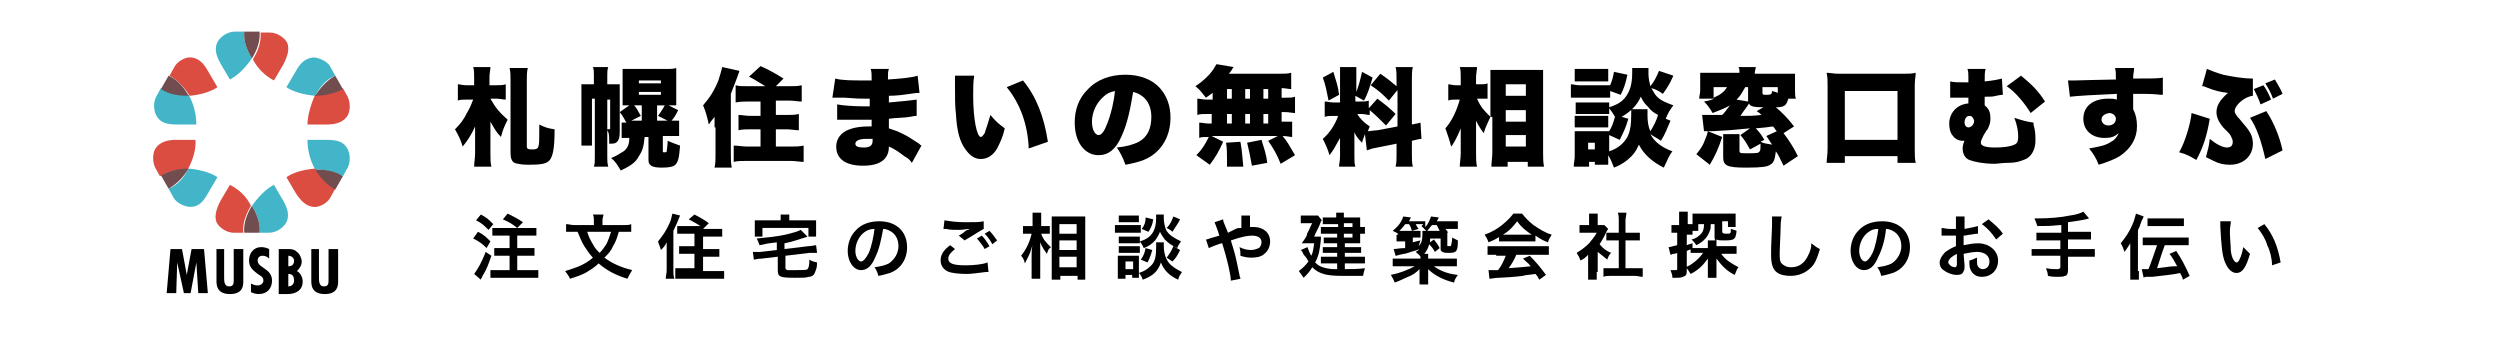 <?xml version="1.0" encoding="utf-8"?>
<!-- Generator: Adobe Illustrator 19.0.0, SVG Export Plug-In . SVG Version: 6.00 Build 0)  -->
<svg version="1.1" id="レイヤー_1" xmlns="http://www.w3.org/2000/svg" xmlns:xlink="http://www.w3.org/1999/xlink" x="0px"
	 y="0px" viewBox="0 0 261 36" style="enable-background:new 0 0 261 36;" xml:space="preserve">
<style type="text/css">
	.st0{fill:#43B5C8;}
	.st1{fill:#DB4D41;}
	.st2{fill:#724D4F;}
</style>
<path id="XMLID_25_" d="M23.4,26v3c0,0.3,0,0.9,0.5,0.9c0.5,0,0.5-0.3,0.5-0.7V26h1v3.4c0,0.5-0.1,1.3-1.4,1.3
	c-0.9,0-1.4-0.4-1.4-1.3V26H23.4z"/>
<path id="XMLID_24_" d="M28.1,27c-0.2-0.2-0.4-0.3-0.7-0.3c-0.3,0-0.5,0.2-0.5,0.5c0,0.8,1.5,0.8,1.5,2.1c0,0.8-0.5,1.4-1.4,1.4
	c-0.3,0-0.6-0.1-0.8-0.2v-0.9c0.2,0.1,0.4,0.2,0.7,0.2c0.3,0,0.6-0.2,0.6-0.5c0-0.4-0.3-0.5-0.6-0.7c-0.5-0.4-0.9-0.7-0.9-1.4
	c0-0.7,0.4-1.4,1.3-1.4c0.3,0,0.6,0.1,0.8,0.2V27z"/>
<path id="XMLID_47_" d="M29.1,30.6V26h0.9c0.4,0,0.7,0,1,0.3c0.3,0.2,0.5,0.7,0.5,1c0,0.4-0.2,0.7-0.5,1c0.4,0.2,0.6,0.7,0.6,1.1
	c0,0.9-0.7,1.3-1.6,1.3H29.1z M30.1,26.7v1.1c0.4,0,0.6-0.2,0.6-0.6C30.7,27,30.5,26.7,30.1,26.7 M30.1,28.6v1.3
	c0.4,0,0.6-0.3,0.6-0.6C30.7,28.8,30.5,28.6,30.1,28.6"/>
<path id="XMLID_20_" d="M33.3,26v3c0,0.3,0,0.9,0.5,0.9c0.5,0,0.5-0.3,0.5-0.7V26h1v3.4c0,0.5-0.1,1.3-1.4,1.3
	c-0.9,0-1.4-0.4-1.4-1.3V26H33.3z"/>
<polygon id="XMLID_19_" points="21.3,26 20,26 19.5,28.7 19,26 17.8,26 17.4,30.6 18.4,30.6 18.5,27.4 19.2,30.6 19.9,30.6 
	20.5,27.4 20.7,30.6 21.7,30.6 "/>
<path id="XMLID_18_" class="st0" d="M29.6,21l-1-1.7c-0.8,0.4-1.6,1.2-2.3,2.2c0.5,0.8,0.9,1.8,0.8,2.8h1c0.7,0,1.5-0.5,1.8-1.1
	C30.2,22.6,30.1,21.9,29.6,21"/>
<path id="XMLID_17_" class="st1" d="M24,19.3L23,21c-0.5,1-0.6,1.6-0.4,2.2c0.3,0.6,1.1,1.1,1.8,1.1h1c-0.1-1,0.3-2,0.8-2.8
	C25.7,20.4,24.8,19.7,24,19.3"/>
<path id="XMLID_16_" class="st2" d="M25.5,24.3h1.6c0.1-1-0.3-2-0.8-2.8C25.8,22.3,25.4,23.3,25.5,24.3"/>
<path id="XMLID_15_" class="st0" d="M23,6.6l1,1.7c0.8-0.4,1.6-1.2,2.3-2.2c-0.5-0.8-0.9-1.8-0.8-2.8h-1c-0.7,0-1.5,0.5-1.8,1.1
	C22.4,5,22.5,5.7,23,6.6"/>
<path id="XMLID_14_" class="st1" d="M28.6,8.4l1-1.7c0.5-1,0.6-1.6,0.4-2.2c-0.3-0.6-1.1-1.1-1.8-1.1h-1c0.1,1-0.3,2-0.8,2.8
	C26.9,7.2,27.8,8,28.6,8.4"/>
<path id="XMLID_13_" class="st2" d="M27.1,3.3h-1.6c-0.1,1,0.3,2,0.8,2.8C26.8,5.3,27.2,4.3,27.1,3.3"/>
<path id="XMLID_12_" class="st0" d="M34.1,14.6l-2,0c0,0.9,0.2,2,0.8,3.1c1,0,2,0.2,2.9,0.7l0.5-0.9c0.3-0.6,0.3-1.5-0.1-2.1
	C35.8,14.8,35.2,14.6,34.1,14.6"/>
<path id="XMLID_11_" class="st1" d="M29.9,18.5l1,1.7c0.6,0.9,1.1,1.3,1.8,1.4c0.6,0.1,1.5-0.4,1.8-1l0.5-0.9
	c-0.9-0.5-1.6-1.3-2.1-2.1C31.7,17.7,30.6,18,29.9,18.5"/>
<path id="XMLID_10_" class="st2" d="M35,19.8l0.8-1.4c-0.9-0.6-1.9-0.7-2.9-0.7C33.4,18.5,34.1,19.3,35,19.8"/>
<path id="XMLID_9_" class="st0" d="M18.5,13l2,0c0-0.9-0.2-2-0.8-3.1c-1,0-2-0.2-2.9-0.7l-0.5,0.9c-0.3,0.6-0.3,1.5,0.1,2.1
	C16.8,12.8,17.4,13,18.5,13"/>
<path id="XMLID_8_" class="st1" d="M22.7,9.1l-1-1.7C21.2,6.5,20.7,6.1,20,6c-0.6-0.1-1.5,0.4-1.8,1l-0.5,0.9
	c0.9,0.5,1.6,1.3,2.1,2.1C20.9,9.9,22,9.6,22.7,9.1"/>
<path id="XMLID_7_" class="st2" d="M17.6,7.9l-0.8,1.4c0.9,0.6,1.9,0.7,2.9,0.7C19.2,9.1,18.5,8.3,17.6,7.9"/>
<path id="XMLID_6_" class="st0" d="M30.9,7.4l-1,1.7c0.7,0.5,1.9,0.8,3,0.9c0.5-0.9,1.1-1.7,2.1-2.1L34.5,7c-0.3-0.6-1.2-1-1.8-1
	C31.9,6.1,31.4,6.5,30.9,7.4"/>
<path id="XMLID_5_" class="st1" d="M32.1,13l2,0c1.1,0,1.7-0.3,2.1-0.8c0.4-0.5,0.4-1.5,0.1-2.1l-0.5-0.9c-0.9,0.6-1.9,0.7-2.9,0.7
	C32.4,11,32.1,12.2,32.1,13"/>
<path id="XMLID_4_" class="st2" d="M35.8,9.3L35,7.9c-0.9,0.5-1.6,1.3-2.1,2.1C33.9,10,34.9,9.8,35.8,9.3"/>
<path id="XMLID_3_" class="st0" d="M21.7,20.2l1-1.7c-0.7-0.5-1.9-0.8-3-0.9c-0.5,0.9-1.1,1.7-2.1,2.1l0.5,0.9c0.3,0.6,1.2,1,1.8,1
	C20.7,21.6,21.2,21.1,21.7,20.2"/>
<path id="XMLID_2_" class="st1" d="M20.4,14.6l-2,0c-1.1,0-1.7,0.3-2.1,0.8c-0.4,0.5-0.4,1.5-0.1,2.1l0.5,0.9
	c0.9-0.6,1.9-0.7,2.9-0.7C20.2,16.6,20.5,15.4,20.4,14.6"/>
<path id="XMLID_1_" class="st2" d="M16.8,18.3l0.8,1.4c0.9-0.5,1.6-1.3,2.1-2.1C18.7,17.6,17.7,17.8,16.8,18.3"/>
<g id="XMLID_109_">
	<path id="XMLID_110_" d="M51.8,8.9c0.4,0,0.7,0,1-0.1v1.6c-0.3,0-0.6-0.1-1-0.1h-0.6c0.5,0.9,0.9,1.4,1.8,2.2
		c-0.3,0.6-0.5,1-0.7,1.8c-0.5-0.5-0.7-0.9-1.1-1.6c0,0.3,0,0.6,0,1.4V16c0,0.5,0,1,0.1,1.4h-1.8c0-0.4,0.1-0.9,0.1-1.4v-1.5
		c0-0.6,0-1,0-1.3c-0.4,0.9-0.8,1.5-1.3,2.1c-0.2-0.7-0.4-1.1-0.8-1.8c0.6-0.6,0.9-1,1.3-1.8c0.3-0.5,0.4-0.8,0.6-1.3h-0.7
		c-0.4,0-0.7,0-0.9,0.1V8.8c0.2,0,0.5,0.1,0.9,0.1h0.8V8.1c0-0.5,0-0.8-0.1-1.1h1.8c0,0.3-0.1,0.6-0.1,1.1v0.8H51.8z M55.1,7.1
		C55,7.5,55,7.9,55,8.4v6.9c0,0.2,0.1,0.3,0.5,0.3c0.8,0,0.8-0.1,0.8-1.9V13c0.6,0.3,0.9,0.4,1.6,0.5c0,2.1-0.2,2.8-0.5,3.2
		c-0.3,0.4-0.9,0.5-2.2,0.5c-0.8,0-1.2-0.1-1.5-0.2c-0.3-0.2-0.4-0.5-0.4-1.1V8.4c0-0.5,0-0.9-0.1-1.3H55.1z"/>
	<path id="XMLID_113_" d="M61.8,10.4v3.7c0,0.5,0,0.8,0,1.1h-1.1c0-0.4,0-0.8,0-1.2V9.8c0-0.5,0-0.7,0-1c0.2,0,0.5,0,0.9,0H62V7.9
		c0-0.4,0-0.7-0.1-0.9h1.6c-0.1,0.3-0.1,0.5-0.1,0.9v0.9H64c0.3,0,0.5,0,0.7,0c0,0.3,0,0.3,0,0.8v4.2c0,0.5-0.1,0.8-0.2,0.9
		C64.3,15,64.1,15,63.6,15c0-0.9,0-1.1-0.2-1.4v2.8c0,0.4,0,0.6,0.1,1H62c0.1-0.3,0.1-0.5,0.1-1v-6.1H61.8z M63.4,13.5
		c0.1,0,0.1,0,0.1,0c0.1,0,0.2,0,0.2-0.1v-3h-0.3V13.5z M65.7,11c-0.2,0-0.5,0-0.7,0c0-0.5,0-0.6,0-0.9v-2c0-0.3,0-0.6,0-0.9
		c0.3,0,0.6,0,1,0h3.5c0.5,0,0.8,0,1.1-0.1c0,0.4,0,0.6,0,1V10c0,0.4,0,0.7,0,1c-0.3,0-0.5,0-0.8,0l1,0.5c-0.2,0.4-0.4,0.8-0.7,1.1
		c0.4,0,0.6,0,0.8,0v1.6c-0.2,0-0.4,0-0.7,0h-1v1.6c0,0.1,0,0.1,0.2,0.1c0.1,0,0.2,0,0.2-0.1c0-0.1,0.1-0.6,0.1-1c0,0,0-0.1,0-0.1
		c0.5,0.2,0.7,0.3,1.3,0.5c-0.1,1.3-0.2,1.7-0.5,2c-0.2,0.2-0.6,0.3-1.4,0.3c-1,0-1.4-0.2-1.4-0.8v-2.4h-0.4c-0.1,1-0.2,1.4-0.6,2
		c-0.3,0.6-0.8,1-1.9,1.5c-0.3-0.5-0.5-0.9-1-1.3c0.5-0.2,1-0.5,1.3-0.7c0.4-0.3,0.6-0.7,0.6-1.4c-0.4,0-0.7,0-0.8,0v-1.6
		c0.1,0,0.2,0,0.5,0c-0.2-0.3-0.3-0.6-0.7-1.1L65.7,11z M66.2,11c0.3,0.3,0.4,0.6,0.7,1.1l-1,0.5H67V11H66.2z M66.6,8.7H69V8.4h-2.3
		V8.7z M66.6,9.9H69V9.6h-2.3V9.9z M68.6,12.6h1.1l-1-0.5c0.2-0.3,0.5-0.7,0.7-1.1h-0.8V12.6z"/>
	<path id="XMLID_121_" d="M74.6,13.3c0-0.1,0-0.1,0-0.4c0-0.2,0-0.2,0-0.7c-0.4,0.5-0.4,0.5-0.6,0.8c-0.2-0.9-0.3-1.3-0.6-2
		c0.7-0.8,1.2-1.6,1.6-2.6c0.2-0.6,0.3-1,0.4-1.4l1.8,0.4c-0.3,0.9-0.6,1.6-0.9,2.4v6.4c0,0.5,0,0.8,0.1,1.3h-1.8
		c0.1-0.5,0.1-0.8,0.1-1.3V13.3z M79.9,9c-0.7-0.4-1.1-0.7-1.7-1l1.2-1.1c0.9,0.4,1.6,0.8,2.4,1.3L81,9h1.3c0.7,0,1,0,1.4-0.1v1.7
		c-0.4,0-0.8-0.1-1.4-0.1H81v1.5h1.1c0.6,0,0.9,0,1.3-0.1v1.7c-0.4,0-0.8-0.1-1.3-0.1H81v1.8h1.5c0.5,0,1,0,1.4-0.1v1.7
		c-0.4,0-0.8-0.1-1.4-0.1H78c-0.6,0-1,0-1.4,0.1v-1.7c0.5,0,0.9,0.1,1.4,0.1h1.4v-1.8h-1c-0.5,0-0.9,0-1.3,0.1V12
		c0.4,0,0.7,0.1,1.3,0.1h1v-1.5h-1.2c-0.5,0-0.9,0-1.4,0.1V8.9C77.1,9,77.4,9,78.1,9H79.9z"/>
	<path id="XMLID_124_" d="M87.2,8.2c0.7,0.2,1.8,0.2,3.2,0.2c0.1,0,0.3,0,0.6,0c0-0.7,0-0.9-0.1-1.2h1.9c-0.1,0.3-0.1,0.4-0.1,1.1
		c1.5-0.1,2.5-0.2,3.1-0.4L96,9.7c-0.3,0-0.4,0-1,0.1c-0.7,0.1-1.4,0.2-2.2,0.2c0,0.3,0,0.3,0,0.7c1.2-0.1,2.1-0.2,2.9-0.3l0,1.7
		c-0.2,0-0.2,0-0.7,0.1c-0.5,0.1-1.6,0.1-2.2,0.2c0,0.5,0,0.5,0,1c0.6,0.2,0.9,0.3,1.5,0.6c0.6,0.3,0.7,0.4,1.5,0.9
		c0.2,0.1,0.2,0.2,0.4,0.3l-1,1.8c-0.3-0.4-0.3-0.4-0.8-0.7c-0.5-0.4-1.1-0.8-1.6-1c0,0.5-0.1,0.8-0.3,1.1c-0.4,0.6-1.2,0.9-2.4,0.9
		c-1.8,0-2.8-0.7-2.8-2c0-0.8,0.5-1.5,1.4-1.8c0.5-0.2,1.2-0.3,2-0.3c0.1,0,0.2,0,0.3,0c0-0.4,0-0.6,0-0.7c-0.2,0-0.7,0-0.9,0
		c-0.6,0-1.1,0-1.8,0c-0.5,0-0.5,0-0.9,0l0-1.6c0.5,0.1,1.6,0.2,2.7,0.2c0.2,0,0.4,0,0.7,0c0-0.1,0-0.1,0-0.2c0,0,0,0,0-0.3
		c0-0.2,0-0.2,0-0.3c-0.3,0-0.4,0-0.5,0c-0.6,0-0.8,0-2.1-0.1c-0.4,0-0.4,0-0.8,0c-0.2,0-0.3,0-0.3,0c0,0-0.1,0-0.2,0L87.2,8.2z
		 M90.4,14.5c-0.7,0-1.1,0.2-1.1,0.5c0,0.3,0.3,0.4,0.9,0.4c0.6,0,0.9-0.2,0.9-0.7c0-0.1,0-0.2,0-0.2C90.8,14.5,90.6,14.5,90.4,14.5
		z"/>
	<path id="XMLID_127_" d="M101.7,8c-0.1,0.5-0.1,1.2-0.1,2c0,2.5,0.4,4.3,0.8,4.3c0.1,0,0.2-0.1,0.4-0.4c0.2-0.6,0.4-1.2,0.6-1.9
		c0.5,0.6,0.8,0.9,1.5,1.4c-0.2,0.9-0.5,1.5-0.8,2.1c-0.4,0.7-1,1.1-1.7,1.1c-0.6,0-1.1-0.3-1.6-1c-0.6-0.8-0.9-1.9-1-3.7
		c-0.1-0.8-0.1-1.7-0.1-3.2c0-0.4,0-0.5,0-0.8H101.7z M106.8,8.4c1.4,1.7,2.2,3.8,2.6,6.4l-2,0.7c-0.1-2.5-0.9-4.7-2.3-6.4
		L106.8,8.4z"/>
	<path id="XMLID_130_" d="M117.1,14.2c-0.6,1.4-1.4,2-2.4,2c-1.5,0-2.5-1.4-2.5-3.4c0-1.3,0.4-2.5,1.3-3.4c1-1.1,2.4-1.6,4-1.6
		c1.5,0,2.8,0.5,3.6,1.4c0.7,0.8,1.1,1.8,1.1,3.1c0,1.4-0.5,2.7-1.5,3.6c-0.8,0.7-1.6,1-3.2,1.3c-0.3-0.8-0.5-1.2-0.9-1.8
		c1-0.1,1.7-0.3,2.3-0.6c0.9-0.5,1.3-1.4,1.3-2.6c0-0.9-0.3-1.7-1-2.2c-0.3-0.2-0.5-0.3-0.9-0.4C118,11.4,117.7,12.9,117.1,14.2z
		 M115.2,10.1c-0.7,0.6-1.2,1.6-1.2,2.6c0,0.8,0.3,1.4,0.7,1.4c0.3,0,0.6-0.4,0.9-1.2c0.4-1,0.7-2.3,0.8-3.4
		C115.9,9.6,115.5,9.8,115.2,10.1z"/>
	<path id="XMLID_133_" d="M126.7,9.6c-0.2,0.2-0.4,0.3-0.8,0.6c-0.4-0.5-0.6-0.8-1.1-1.2c0.9-0.6,1.5-1.2,1.9-1.8
		c0.1-0.2,0.2-0.3,0.3-0.5l1.8,0.3c-0.1,0.1-0.1,0.1-0.2,0.3c-0.1,0.1-0.2,0.3-0.3,0.4h5.1c0.7,0,1,0,1.4-0.1v1.7
		c-0.3,0-0.6-0.1-1-0.1v1h0.3c0.6,0,0.8,0,1.1-0.1v1.7c-0.3,0-0.6-0.1-1.1-0.1h-0.3v1h0.1c0.6,0,0.8,0,1,0v1.6c-0.3,0-0.5-0.1-1-0.1
		c0.5,0.6,0.6,0.8,1.3,2l-1.5,0.9c-0.4-1-0.7-1.5-1.3-2.4l1-0.5h-6.9l1.2,0.6c-0.5,1.1-0.8,1.6-1.4,2.4l-1.4-1
		c0.6-0.6,0.9-1.1,1.3-1.9h-0.1c-0.4,0-0.7,0-0.9,0.1v-1.6c0.3,0,0.6,0.1,1.1,0.1h0.2v-1h-0.4c-0.5,0-0.8,0-1.1,0.1v-1.7
		c0.3,0,0.5,0.1,1.1,0.1h0.5V9.6z M128.1,17.4c0-0.3,0-0.4,0-0.6c0-0.7,0-1.3-0.1-1.9l1.5-0.1c0.2,1.1,0.2,1.7,0.3,2.6L128.1,17.4z
		 M128.1,10.3h0.5v-1h-0.5V10.3z M128.1,12.9h0.5v-1h-0.5V12.9z M130,10.3h0.5v-1H130V10.3z M130,12.9h0.5v-1H130V12.9z M130.7,17.3
		c-0.2-1.1-0.3-1.6-0.5-2.4l1.5-0.3c0.3,1,0.5,1.5,0.6,2.4L130.7,17.3z M132.4,10.3v-1h-0.5v1H132.4z M132.4,12.9v-1h-0.5v1H132.4z"
		/>
	<path id="XMLID_143_" d="M142.5,14c-0.1,0.3-0.2,0.5-0.3,0.9c-0.3-0.3-0.6-0.6-0.8-1.1c0,0.5,0,0.5,0,0.9v1.6c0,0.5,0,0.8,0.1,1.1
		h-1.7c0-0.3,0.1-0.6,0.1-1.1v-1c0-0.4,0-0.6,0-0.9c-0.5,0.9-0.7,1.3-1.1,1.8c-0.2-0.7-0.4-1.1-0.7-1.7c0.7-0.6,1.3-1.5,1.6-2.4
		h-0.4c-0.5,0-0.7,0-1,0.1v-1.6c0.3,0,0.5,0.1,1,0.1h0.6V8c0-0.5,0-0.7,0-1h1.7c0,0.3,0,0.5,0,1v1.6c0.2-0.5,0.4-1.2,0.6-2.1
		l1.1,0.6c-0.3,1-0.5,1.7-0.9,2.4l-0.9-0.5v0.6h0.5c0.5,0,0.6,0,0.9-0.1v0.8l0.9-1c0.8,0.6,1.3,1,1.9,1.6l-1,1.2
		c-0.7-0.7-1.1-1.1-1.7-1.6v0.5c-0.3,0-0.5-0.1-0.9-0.1h-0.4c0.3,0.5,0.7,0.9,1.3,1.3c-0.1,0.2-0.1,0.3-0.2,0.5c0.2,0,0.7-0.1,1-0.1
		l2.1-0.4V9.4l-0.9,1.1c-0.7-0.7-1-1-1.9-1.6l1-1.2c0.9,0.6,1.2,0.9,1.7,1.3V8.4c0-0.7,0-1-0.1-1.4h1.8c-0.1,0.4-0.1,0.7-0.1,1.4V13
		c0.4-0.1,0.6-0.1,0.9-0.2l0.1,1.7c-0.3,0-0.5,0.1-1,0.2V16c0,0.7,0,1,0.1,1.4h-1.8c0.1-0.4,0.1-0.7,0.1-1.4v-1l-2,0.4
		c-0.6,0.1-0.8,0.2-1.1,0.3L142.5,14z M139.2,7.5c0.3,1,0.5,1.5,0.6,2.4l-1.1,0.6c-0.2-1-0.3-1.6-0.6-2.4L139.2,7.5z"/>
	<path id="XMLID_146_" d="M155.6,12.2c-0.3,0.7-0.5,1-0.7,1.7c-0.3-0.4-0.5-0.7-0.8-1.3c0,0.3,0,0.6,0,1.1V16c0,0.5,0,1,0.1,1.4
		h-1.8c0-0.4,0.1-0.9,0.1-1.4v-1.3c0-0.5,0-1,0-1.3c-0.2,0.5-0.3,0.7-0.5,1.1c-0.2,0.4-0.4,0.7-0.5,0.8c-0.2-0.8-0.4-1.3-0.6-1.9
		c0.7-0.8,1.2-1.9,1.5-3H152c-0.4,0-0.6,0-0.8,0.1V8.8c0.2,0,0.5,0.1,0.8,0.1h0.5V8.1c0-0.5,0-0.8-0.1-1.1h1.8
		c0,0.3-0.1,0.7-0.1,1.1v0.7h0.5c0.3,0,0.5,0,0.7-0.1v1.6c-0.2,0-0.4,0-0.7,0h-0.4C154.6,11.2,154.9,11.5,155.6,12.2V8.4
		c0-0.4,0-0.6,0-1.1c0.4,0,0.7,0,1.1,0h3.3c0.4,0,0.8,0,1.1,0c0,0.4,0,0.7,0,1.1v7.5c0,0.5,0,1.1,0.1,1.5h-1.7v-0.5h-2.1v0.5h-1.7
		c0-0.4,0.1-1,0.1-1.5V12.2z M157.2,10h2.1V8.8h-2.1V10z M157.2,12.7h2.1v-1.2h-2.1V12.7z M157.2,15.3h2.1v-1.2h-2.1V15.3z"/>
	<path id="XMLID_151_" d="M168.1,10.2c-0.2,0-0.3,0-0.9,0h-2.3c-0.4,0-0.6,0-0.9,0V8.8c0.3,0,0.5,0.1,0.9,0.1h2.3c0.5,0,0.6,0,0.9,0
		v0c0.2-0.5,0.3-0.8,0.4-1.4l1.4,0.3c-0.2,1-0.4,1.5-0.7,2.1l-1.1-0.4V10.2z M174.4,12.6c-0.4,0.9-0.5,1.3-1,2.1
		c-0.4-0.3-0.7-0.4-1.1-0.7c0.4,0.8,1.2,1.4,2.3,1.8c-0.4,0.5-0.5,0.9-0.9,1.7c-1.2-0.6-2.1-1.4-2.6-2.4c-0.3,0.7-0.6,1.1-1.2,1.6
		c-0.5,0.4-0.9,0.6-1.4,0.8c-0.2-0.5-0.3-0.8-0.6-1.3v0.3c0,0.5,0,0.6,0,0.7h-1.4v-0.3h-0.6v0.5h-1.6c0-0.4,0.1-0.7,0.1-1.1v-1.8
		c0-0.3,0-0.6,0-0.8c0.2,0,0.4,0,0.8,0h2.2c0.3,0,0.5,0,0.6,0c0.3-0.5,0.4-0.8,0.6-1.5c-0.2-0.4-0.4-0.6-0.6-0.9v0.6
		c-0.2,0-0.3,0-0.6,0h-2.2c-0.4,0-0.5,0-0.7,0v-1.2c0.2,0,0.3,0,0.7,0h2.2c0.3,0,0.4,0,0.6,0v0.5c0.9-0.3,1.4-0.6,1.8-1.2
		c0.4-0.6,0.6-1.3,0.6-2.4c0-0.2,0-0.3,0-0.5h1.7c0,0.2,0,0.4,0,0.6c0,0.5,0.1,0.9,0.2,1.3c0.4-0.5,0.6-0.9,0.9-1.6l1.5,0.5
		c-0.4,0.9-0.6,1.2-1.1,1.9c-0.4-0.3-0.8-0.5-1.2-0.6c0.2,0.3,0.3,0.6,0.6,0.9c0.4,0.4,0.9,0.6,1.7,0.9c-0.4,0.5-0.6,0.9-0.8,1.4
		L174.4,12.6z M164.4,7.2c0.3,0,0.5,0,1,0h1.5c0.5,0,0.7,0,1,0v1.3c-0.3,0-0.5,0-1,0h-1.5c-0.5,0-0.7,0-1,0V7.2z M164.4,12.1
		c0.2,0,0.3,0,0.7,0h2.2c0.3,0,0.5,0,0.6,0v1.2c-0.1,0-0.3,0-0.7,0h-2.2c-0.3,0-0.5,0-0.6,0V12.1z M165.8,15.6h0.7v-0.7h-0.7V15.6z
		 M172,11.5c0,0.2,0,0.3,0,0.6c0,0.6,0.1,1.2,0.3,1.6c0.3-0.5,0.6-1,0.8-1.7c-0.4-0.2-0.8-0.5-1-0.8c-0.4-0.4-0.5-0.5-0.8-1.1
		c-0.4,0.9-1,1.5-2,2.1l0.7,0.2c-0.3,1-0.5,1.4-0.9,2.2l-1.1-0.5v1.7c0.9-0.3,1.5-0.8,1.9-1.5c0.3-0.6,0.4-1.3,0.4-2.4
		c0-0.2,0-0.3,0-0.5H172z"/>
	<path id="XMLID_158_" d="M182.7,13.4c-2.1,0.2-2.1,0.2-4,0.3c-0.2,0-0.3,0-0.4,0l1.5,0.6c-0.4,1.2-0.7,1.9-1.3,2.9l-1.4-1.1
		c0.4-0.5,0.7-0.9,0.9-1.5c0.1-0.3,0.2-0.4,0.3-0.9c-0.2,0-0.2,0-0.4,0l-0.2-1.7c0.2,0,0.5,0,0.9,0c0.1,0,0.2,0,0.7,0
		c0.1,0,0.1,0,0.5,0c0.3-0.3,0.5-0.6,0.8-1c-0.5,0.3-0.8,0.4-1.8,0.8c-0.3-0.5-0.5-0.8-0.9-1.2c0.6-0.1,0.8-0.2,1.1-0.3h-1.6
		c0-0.3,0.1-0.5,0.1-0.9V8.5c0-0.4,0-0.6,0-0.9c0.4,0,0.7,0,1.3,0h2.8V7.6c0-0.3,0-0.4-0.1-0.6h1.8c0,0.2-0.1,0.4-0.1,0.6v0.1h2.9
		c0.6,0,1,0,1.3,0c0,0.2,0,0.5,0,0.9v0.8c0,0.4,0,0.7,0.1,0.9h-0.8c-0.2,0.7-0.4,0.9-1.3,0.9c0.6,0.5,1.3,1.2,1.9,2l-1.1,0.7
		c0.6,0.8,1,1.4,1.5,2.4l-1.5,1c-0.4-0.8-0.5-1.1-0.8-1.5c-0.1,0.8-0.2,1.2-0.6,1.4c-0.3,0.2-0.8,0.3-2.5,0.3c-2,0-2.4-0.2-2.4-1.1
		v-1.6c0-0.3,0-0.5,0-0.8h1.7c0,0.2,0,0.3,0,0.6v1.1c0,0.3,0.1,0.3,0.7,0.3c1.1,0,1.3,0,1.4-0.2c0.1-0.1,0.1-0.3,0.1-0.8l-1.1,0.6
		c-0.4-0.7-0.5-0.9-1-1.5L182.7,13.4z M178.9,9.1v1.1c0.7-0.3,1.1-0.6,1.4-1.1H178.9z M182.5,10.6c0-0.1,0-0.2,0-0.4V9.1h-0.3
		c-0.4,0.7-0.5,0.9-0.9,1.3L182.5,10.6z M184.1,11.2c-1,0-1.4-0.1-1.5-0.4c-0.3,0.5-0.6,0.8-0.9,1.3c1.2,0,1.2,0,2.2-0.1
		c-0.2-0.2-0.2-0.2-0.5-0.4L184.1,11.2z M185.5,13.7c-0.2-0.2-0.2-0.3-0.4-0.5c-0.7,0.1-0.7,0.1-1.8,0.2c0.4,0.4,0.6,0.7,0.9,1.2
		l-0.4,0.2c0.4,0.2,0.7,0.2,1.2,0.3c-0.2-0.3-0.3-0.5-0.6-0.9L185.5,13.7z M184,9.7c0,0.2,0.1,0.2,0.5,0.2c0.4,0,0.5-0.1,0.5-0.4
		c0.3,0.1,0.4,0.1,0.6,0.2V9.1H184V9.7z"/>
	<path id="XMLID_165_" d="M190.7,17c0-0.4,0.1-0.8,0.1-1.5V8.9c0-0.5,0-0.8-0.1-1.3c0.4,0,0.7,0.1,1.3,0.1h6.7c0.5,0,0.9,0,1.3-0.1
		c0,0.4-0.1,0.7-0.1,1.3v6.6c0,0.6,0,1.1,0.1,1.5h-1.9v-0.7h-5.5V17H190.7z M192.6,14.6h5.5V9.5h-5.5V14.6z"/>
	<path id="XMLID_168_" d="M203.6,8.5c0.4,0.1,0.8,0.1,1.9,0.1c0,0,0-0.1,0-0.1c0,0,0,0,0-0.1c0-0.1,0-0.2,0-0.3c0-0.3,0-0.7-0.1-0.9
		l1.9,0c-0.1,0.4-0.1,0.5-0.1,1.3c1-0.1,1.4-0.2,1.8-0.3l0.1,1.7c-0.2,0-0.2,0-0.7,0.1c-0.3,0.1-0.7,0.1-1.2,0.1c0,0.1,0,0.1,0,0.4
		v0.2c0,0.1,0,0.1,0,0.1c0,0,0,0.1,0,0.2c0.5,0.4,0.6,0.8,0.6,1.4c0,0.4-0.1,0.7-0.3,1.1c-0.1,0.1-0.1,0.1-0.4,0.6
		c-0.2,0.4-0.3,0.6-0.3,0.8c0,0.3,0.4,0.5,1.5,0.5c0.9,0,1.6-0.1,2-0.3c0.3-0.1,0.4-0.4,0.4-0.8c0-0.6-0.1-1.2-0.4-2
		c0.9,0.3,1.3,0.4,2,0.5c0,0.1,0,0.2,0,0.2c0.2,0.7,0.2,1.1,0.2,1.7c0,0.9-0.4,1.6-1,1.9c-0.5,0.2-0.9,0.4-1.9,0.4
		c-0.5,0-1.1,0.1-1.4,0.1c-1.1,0-2.1-0.2-2.6-0.4c-0.5-0.2-0.7-0.7-0.7-1.2c0-0.3,0.1-0.6,0.2-0.8c-0.1,0-0.1,0-0.2,0
		c-0.4,0-0.8-0.2-1-0.5c-0.3-0.3-0.4-0.8-0.4-1.3c0-1.1,0.8-2,2-2.1c0-0.2,0-0.2,0-0.3c0-0.2,0-0.2,0-0.3h-0.6c-0.3,0-0.3,0-0.8,0
		c-0.1,0-0.2,0-0.3,0c-0.1,0-0.1,0-0.2,0L203.6,8.5z M205.6,12.1c-0.3,0-0.5,0.3-0.5,0.7c0,0.3,0.2,0.5,0.4,0.5
		c0.3,0,0.6-0.3,0.6-0.7C206,12.3,205.9,12.1,205.6,12.1C205.6,12.1,205.6,12.1,205.6,12.1z M211,7.9c1.2,1,1.8,1.6,2.5,2.7
		l-1.5,1.2c-0.6-1-1.6-2.2-2.5-2.8L211,7.9z"/>
	<path id="XMLID_172_" d="M215.9,8.4c0.3,0,0.4,0,0.7,0c0.3,0,3.3-0.1,4.3-0.1c0-0.7,0-0.9-0.1-1.2h2c0,0.4-0.1,0.5-0.1,1.1
		c1.8,0,2.7,0,3.1-0.1l0,1.8c-0.5,0-0.7-0.1-2-0.1c-0.6,0-0.7,0-1.1,0v1.4c0,0.1,0,0.1,0,0.2c0.3,0.6,0.4,1.1,0.4,1.8
		c0,1.2-0.6,2.3-1.8,3.1c-0.5,0.3-1.2,0.6-2.2,0.9c-0.3-0.8-0.6-1.2-1-1.7c1.1-0.2,1.7-0.3,2.3-0.7c0.4-0.2,0.6-0.5,0.8-0.9
		c-0.5,0.4-0.8,0.5-1.5,0.5c-1.3,0-2.2-0.8-2.2-2c0-1.3,1-2.1,2.6-2.1c0.4,0,0.6,0,0.9,0.1c0-0.1,0-0.1,0-0.3c0-0.2,0-0.2,0-0.3
		c-2.3,0.1-4.1,0.2-4.9,0.3L215.9,8.4z M219.4,12.5c0,0.3,0.3,0.6,0.7,0.6c0.5,0,0.8-0.3,0.8-0.7c0-0.3-0.3-0.6-0.7-0.6
		C219.7,11.9,219.4,12.1,219.4,12.5z"/>
	<path id="XMLID_175_" d="M230.7,12.4c-0.3,1.8-0.7,3-1.4,4.3c-0.7-0.4-1-0.6-1.8-0.8c0.6-1,1.2-3,1.3-4.1L230.7,12.4z M230.4,7.2
		c0.5,0.2,1,0.4,1.7,0.6c0.9,0.2,2.2,0.4,2.9,0.4c0,0,0.1,0,0.2,0l0,1.8c-0.9,0.1-1.9,1-1.9,1.6c0,0.2,0.1,0.3,0.3,0.6
		c0.1,0.1,0.2,0.2,0.6,0.7c0.7,0.8,1,1.3,1,2.1c0,1.3-1,2.2-2.4,2.2c-0.6,0-1.1-0.1-1.7-0.4c-0.2-0.1-0.4-0.2-0.8-0.4
		c0.2-0.8,0.3-1,0.4-1.9c0.6,0.5,1.3,0.9,1.8,0.9c0.4,0,0.6-0.2,0.6-0.6c0-0.2-0.1-0.4-0.2-0.6c-0.1-0.2-0.1-0.2-0.8-0.9
		c-0.5-0.6-0.7-1.1-0.7-1.6c0-0.7,0.4-1.3,1.2-2c-0.8-0.1-1.3-0.2-2.3-0.6c-0.2-0.1-0.2-0.1-0.4-0.1L230.4,7.2z M236.6,11.6
		c0.8,1.2,1.4,2.7,1.7,4.1l-1.8,0.9c-0.4-1.8-0.9-3.3-1.6-4.3L236.6,11.6z M236,10.9c-0.2-0.6-0.4-1-0.7-1.6l1-0.4
		c0.3,0.4,0.6,1,0.8,1.5L236,10.9z M237.3,10.3c-0.2-0.6-0.5-1.1-0.8-1.6l1-0.4c0.3,0.5,0.6,1,0.8,1.5L237.3,10.3z"/>
</g>
<g id="XMLID_28_">
	<path id="XMLID_29_" d="M49.9,24.2c0.6,0.3,0.8,0.5,1.3,1l-0.4,0.7c-0.5-0.5-0.8-0.7-1.4-1L49.9,24.2z M51.3,26.7
		c-0.3,0.9-0.5,1.4-0.8,1.9c-0.1,0.1-0.1,0.2-0.2,0.4c-0.1,0.1-0.1,0.1-0.1,0.2l-0.7-0.6c0.3-0.4,0.8-1.2,1.2-2.3L51.3,26.7z
		 M50.2,22.4c0.6,0.3,0.8,0.5,1.3,1L51,24c-0.5-0.5-0.7-0.7-1.3-1L50.2,22.4z M54,23.8c-0.5-0.4-0.8-0.6-1.5-0.9l0.5-0.6
		c0.8,0.4,1,0.5,1.6,0.9L54,23.8h1.2c0.4,0,0.6,0,0.8,0v0.8c-0.2,0-0.5,0-0.8,0h-1.2v1.3h1c0.3,0,0.6,0,0.8,0v0.8
		c-0.2,0-0.5,0-0.8,0h-1v1.5h1.3c0.3,0,0.7,0,0.9,0v0.8c-0.2,0-0.5,0-0.9,0h-3.2c-0.3,0-0.7,0-0.9,0v-0.8c0.2,0,0.6,0,0.9,0h1.1
		v-1.5h-0.8c-0.3,0-0.6,0-0.8,0v-0.8c0.2,0,0.5,0,0.8,0h0.8v-1.3h-1c-0.4,0-0.6,0-0.8,0v-0.8c0.3,0,0.5,0,0.8,0H54z"/>
	<path id="XMLID_34_" d="M64.6,24.2c-0.2,0.7-0.3,1-0.6,1.5c-0.2,0.5-0.5,0.8-0.9,1.2c0.8,0.6,1.7,1,2.9,1.3
		c-0.2,0.3-0.3,0.5-0.5,0.9c-1.3-0.4-2.2-0.9-3-1.6c-0.4,0.4-0.9,0.7-1.4,1c-0.4,0.2-0.9,0.4-1.6,0.6c-0.1-0.3-0.3-0.5-0.5-0.8
		c1.3-0.4,2.1-0.7,2.9-1.4c-0.4-0.4-0.6-0.8-0.9-1.2c-0.3-0.5-0.4-0.8-0.7-1.5h-0.3c-0.3,0-0.6,0-0.9,0v-0.8c0.3,0,0.5,0.1,0.9,0.1
		h2v-0.5c0-0.2,0-0.4-0.1-0.6H63c0,0.2-0.1,0.3-0.1,0.6v0.5H65c0.4,0,0.7,0,0.9-0.1v0.8c-0.3,0-0.5,0-0.9,0H64.6z M61.3,24.2
		c0.2,0.6,0.3,0.8,0.6,1.3c0.2,0.4,0.4,0.6,0.7,0.9c0.3-0.3,0.5-0.6,0.7-0.9c0.2-0.4,0.3-0.7,0.5-1.3H61.3z"/>
	<path id="XMLID_37_" d="M69.6,26.1c0-0.2,0-0.3,0-0.8c-0.2,0.4-0.3,0.5-0.6,0.8c-0.1-0.4-0.2-0.5-0.3-0.9c0.5-0.6,0.9-1.2,1.2-1.9
		c0.2-0.4,0.2-0.7,0.3-1l0.8,0.2c-0.2,0.5-0.4,1-0.7,1.6v4.1c0,0.3,0,0.6,0.1,0.9h-0.9c0-0.3,0.1-0.5,0.1-0.9V26.1z M73.4,23.8
		c-0.4-0.3-0.9-0.6-1.5-0.9l0.6-0.5c0.6,0.3,1.1,0.6,1.5,0.9l-0.6,0.6h1.1c0.4,0,0.6,0,0.9,0v0.8c-0.3,0-0.5,0-0.9,0h-1.1v1.3h0.9
		c0.3,0,0.6,0,0.8,0v0.8c-0.2,0-0.5,0-0.8,0h-0.9v1.5h1.3c0.3,0,0.6,0,0.9,0v0.8c-0.3,0-0.5,0-0.9,0h-3.3c-0.4,0-0.6,0-0.9,0V28
		c0.2,0,0.5,0,0.8,0h1.2v-1.5h-0.8c-0.3,0-0.6,0-0.8,0v-0.8c0.2,0,0.5,0,0.8,0h0.8v-1.3h-1c-0.3,0-0.6,0-0.8,0v-0.8
		c0.2,0,0.4,0,0.8,0H73.4z"/>
	<path id="XMLID_40_" d="M81.1,25.3c-0.9,0.1-0.9,0.1-1.8,0.3c-0.1-0.3-0.2-0.5-0.3-0.7c1-0.1,2.1-0.2,3-0.4
		c0.8-0.2,1.2-0.3,1.6-0.5l0.7,0.7c-0.2,0.1-0.3,0.1-0.6,0.2c-0.9,0.3-1.3,0.4-1.8,0.5V26l2.5-0.3c0.3,0,0.6-0.1,0.8-0.1l0.1,0.8
		c-0.1,0-0.1,0-0.1,0c-0.1,0-0.5,0-0.7,0L82,26.7v1.2c0,0.2,0,0.2,0.2,0.3c0.1,0,0.5,0,0.9,0c0.7,0,1.1,0,1.2-0.1
		c0.1-0.1,0.2-0.3,0.2-1c0.3,0.2,0.4,0.2,0.8,0.3c0,0.6-0.1,0.7-0.2,1c-0.1,0.3-0.3,0.5-0.7,0.5C84.2,29,83.8,29,83,29
		c-1.6,0-1.8-0.1-1.8-0.8v-1.4L79.5,27c-0.4,0-0.6,0.1-0.8,0.1l-0.1-0.8c0.1,0,0.1,0,0.1,0c0.1,0,0.5,0,0.7,0l1.7-0.2V25.3z
		 M81.5,22.8c0-0.2,0-0.3,0-0.4h0.9c0,0.2,0,0.3,0,0.4V23h2c0.4,0,0.6,0,0.8,0c0,0.1,0,0.3,0,0.5v0.6c0,0.2,0,0.4,0,0.6h-0.8v-0.9
		h-4.8v0.9h-0.8c0-0.2,0-0.3,0-0.6v-0.6c0-0.2,0-0.4,0-0.5c0.2,0,0.4,0,0.8,0h1.9V22.8z"/>
	<path id="XMLID_43_" d="M91.4,26.8c-0.4,1-0.9,1.4-1.5,1.4c-0.8,0-1.4-0.9-1.4-2c0-0.8,0.3-1.6,0.8-2.1c0.6-0.7,1.5-1,2.5-1
		c1.8,0,2.9,1.1,2.9,2.7c0,1.3-0.7,2.3-1.8,2.7c-0.4,0.1-0.6,0.2-1.2,0.3c-0.1-0.4-0.2-0.6-0.4-0.9c0.7-0.1,1.1-0.2,1.5-0.4
		c0.6-0.4,1-1.1,1-1.8c0-0.7-0.3-1.3-0.9-1.6c-0.2-0.1-0.4-0.2-0.7-0.2C92,25,91.8,26,91.4,26.8z M90.3,24.2c-0.6,0.4-1,1.2-1,2
		c0,0.6,0.3,1.1,0.6,1.1c0.2,0,0.5-0.3,0.8-0.9c0.3-0.7,0.5-1.7,0.6-2.5C90.9,23.9,90.6,24,90.3,24.2z"/>
	<path id="XMLID_46_" d="M99.7,26c-0.5,0.4-0.7,0.7-0.7,1c0,0.5,0.5,0.7,1.8,0.7c0.9,0,1.8-0.1,2.3-0.3l0.1,1c-0.1,0-0.2,0-0.3,0
		c-0.9,0.1-1.4,0.2-2,0.2c-0.8,0-1.5-0.1-1.8-0.2c-0.6-0.2-0.9-0.7-0.9-1.2c0-0.6,0.3-1.1,1-1.6L99.7,26z M98.6,23
		c0.6,0.1,1.2,0.2,2.2,0.2c0.9,0,1.5,0,1.9-0.1l0,0.8c-0.4,0.2-1.3,0.8-2,1.2l-0.6-0.5c0.5-0.3,0.5-0.3,0.7-0.5
		c0.1,0,0.1-0.1,0.2-0.1c0.1,0,0.1,0,0.2-0.1c-0.3,0-0.6,0.1-1.1,0.1c-0.4,0-1,0-1.3-0.1c-0.1,0-0.1,0-0.2,0c0,0-0.1,0-0.1,0
		L98.6,23z M102.5,24.6c0.3,0.3,0.5,0.6,0.8,1.1l-0.5,0.3c-0.2-0.4-0.5-0.7-0.8-1.1L102.5,24.6z M103.6,25.5
		c-0.2-0.4-0.5-0.8-0.8-1.1l0.5-0.3c0.3,0.3,0.5,0.6,0.8,1L103.6,25.5z"/>
	<path id="XMLID_52_" d="M108.7,24.4c0.2,0.6,0.5,0.9,1,1.4c0,0.1-0.1,0.1-0.1,0.1c-0.2,0.2-0.2,0.3-0.3,0.6
		c-0.3-0.4-0.5-0.7-0.7-1.2c0,0.4,0,0.6,0,1v1.9c0,0.4,0,0.7,0,0.9h-0.9c0-0.2,0-0.5,0-0.9v-1.5c0-0.3,0-0.8,0.1-1.1
		c-0.2,0.5-0.2,0.7-0.4,1.1c-0.2,0.4-0.3,0.6-0.4,0.8c-0.1-0.4-0.2-0.6-0.4-0.8c0.5-0.6,0.9-1.4,1.1-2.3h-0.4c-0.2,0-0.4,0-0.5,0
		v-0.8c0.1,0,0.3,0,0.5,0h0.5v-0.6c0-0.4,0-0.6,0-0.8h0.9c0,0.2,0,0.4,0,0.8v0.6h0.4c0.2,0,0.3,0,0.5,0v0.8c-0.2,0-0.3,0-0.5,0
		H108.7z M109.8,29.1c0-0.3,0-0.6,0-0.9v-4.8c0-0.3,0-0.4,0-0.8c0.2,0,0.3,0,0.7,0h2.2c0.3,0,0.5,0,0.6,0c0,0.2,0,0.4,0,0.8v4.9
		c0,0.4,0,0.7,0,0.9h-0.8v-0.4h-1.8v0.4H109.8z M110.6,24.4h1.8v-1h-1.8V24.4z M110.6,26.1h1.8v-1h-1.8V26.1z M110.6,27.9h1.8v-1.1
		h-1.8V27.9z"/>
	<path id="XMLID_58_" d="M116.5,23.5c0.2,0,0.3,0,0.6,0h1.4c0.3,0,0.4,0,0.6,0v0.8c-0.2,0-0.3,0-0.6,0h-1.5c-0.3,0-0.4,0-0.6,0V23.5
		z M121.5,25.3c0,0.1,0,0.3,0,0.4c0,0.7,0.2,1.3,0.5,1.7s0.8,0.7,1.4,1c-0.2,0.3-0.3,0.4-0.4,0.8c-0.9-0.4-1.5-1-1.8-1.8
		c-0.3,0.9-0.8,1.4-1.9,1.8c-0.1-0.3-0.2-0.5-0.4-0.7c0,0.3,0,0.3,0,0.5h-0.7v-0.3h-0.7v0.4h-0.8c0-0.2,0-0.5,0-0.7v-1.1
		c0-0.2,0-0.4,0-0.6c0.1,0,0.3,0,0.5,0h1.3c0.2,0,0.3,0,0.4,0c0,0.1,0,0.3,0,0.5v1.1c0,0,0,0.1,0,0.2c0.6-0.2,0.9-0.4,1.3-0.8
		c0.4-0.4,0.5-1,0.5-1.9c0-0.2,0-0.3,0-0.5H121.5z M116.8,22.5c0.2,0,0.3,0,0.6,0h0.9c0.3,0,0.4,0,0.6,0v0.7c-0.2,0-0.3,0-0.6,0
		h-0.9c-0.3,0-0.4,0-0.6,0V22.5z M116.8,24.7c0.1,0,0.2,0,0.5,0h1.2c0.2,0,0.3,0,0.5,0v0.7c-0.1,0-0.2,0-0.5,0h-1.2
		c-0.2,0-0.3,0-0.5,0V24.7z M116.8,25.7c0.1,0,0.2,0,0.5,0h1.2c0.2,0,0.3,0,0.5,0v0.7c-0.1,0-0.2,0-0.5,0h-1.2c-0.2,0-0.3,0-0.5,0
		V25.7z M117.5,28.1h0.8v-0.8h-0.8V28.1z M121.5,22.4c0,0.1,0,0.3,0,0.4c0,0.4,0.1,0.8,0.2,1.1c0.1,0.3,0.4,0.6,0.7,0.8
		c0.3,0.2,0.5,0.3,0.9,0.5c-0.2,0.3-0.3,0.4-0.4,0.7c-0.6-0.3-0.9-0.5-1.3-0.9c-0.2-0.3-0.3-0.4-0.5-0.8c-0.1,0.3-0.3,0.6-0.5,0.9
		c-0.3,0.3-0.6,0.6-1.2,0.8c-0.1-0.3-0.2-0.4-0.4-0.7c0.7-0.2,1.1-0.5,1.4-1c0.2-0.4,0.3-0.8,0.3-1.4c0-0.2,0-0.3,0-0.4H121.5z
		 M120.3,26.1c-0.2,0.7-0.3,0.9-0.5,1.3l-0.7-0.3c0.3-0.4,0.4-0.7,0.5-1.2L120.3,26.1z M120.4,22.9c-0.1,0.6-0.2,0.8-0.5,1.3
		l-0.7-0.3c0.3-0.4,0.4-0.7,0.4-1.2L120.4,22.9z M123.2,22.9c-0.3,0.6-0.5,0.8-0.8,1.3c-0.2-0.2-0.4-0.3-0.6-0.4
		c0.4-0.4,0.5-0.7,0.7-1.2L123.2,22.9z M123.2,26.1c-0.3,0.6-0.4,0.8-0.8,1.2c-0.3-0.2-0.3-0.2-0.6-0.4c0.3-0.4,0.5-0.7,0.7-1.2
		L123.2,26.1z"/>
	<path id="XMLID_70_" d="M129,23.9c0.2-0.1,0.3-0.1,0.6-0.1c0-0.1,0-0.1,0-0.4c0-0.6,0-0.7,0-0.9h0.9c0,0.2,0,0.2,0,1.2
		c0.2,0,0.3,0,0.4,0c1,0,1.7,0.6,1.7,1.5c0,0.5-0.2,1-0.6,1.3c-0.3,0.3-0.8,0.4-1.4,0.4c-0.4,0-0.8-0.1-1.1-0.2c0-0.4,0-0.5-0.1-0.9
		c0.4,0.2,0.8,0.3,1.2,0.3c0.3,0,0.6-0.1,0.8-0.2c0.2-0.1,0.3-0.4,0.3-0.6c0-0.5-0.4-0.7-1-0.7c-0.5,0-1,0.1-2.2,0.5
		c0.5,1.6,0.5,1.7,0.9,3.6c0,0.2,0.1,0.2,0.1,0.4l-1,0.2c0-0.6-0.4-2.3-0.9-3.9c-0.1,0-0.1,0-0.4,0.1c-0.3,0.1-0.8,0.3-1,0.4
		l-0.3-0.9c0.2,0,0.3-0.1,0.7-0.2c0.3-0.1,0.4-0.1,0.7-0.2c-0.2-0.7-0.4-1.1-0.5-1.4l0.9-0.3c0,0.2,0,0.2,0.3,0.9
		c0.1,0.2,0.1,0.3,0.2,0.5L129,23.9z"/>
	<path id="XMLID_72_" d="M137.4,24.7c0.3,0,0.4,0,0.5,0c0,0.1,0,0.2,0,0.3c-0.1,1-0.2,1.7-0.6,2.4c0.3,0.3,0.5,0.4,0.8,0.5
		c0.3,0.1,0.7,0.2,1.3,0.2c0.2,0,0.5,0,0.6,0c0.9,0,1.8,0,2.5-0.1c-0.1,0.3-0.1,0.4-0.2,0.8c-0.7,0-1.4,0-2.2,0
		c-1.6,0-2.4-0.2-3.1-0.9c-0.3,0.5-0.5,0.7-0.9,1.1c-0.2-0.3-0.3-0.4-0.5-0.7c0.5-0.4,0.7-0.6,1-1c-0.1-0.2-0.2-0.4-0.4-0.6
		c0,0-0.1-0.1-0.2-0.3c0-0.1-0.1-0.2-0.2-0.3l0.7-0.3c0.2,0.5,0.2,0.6,0.4,0.9c0.2-0.4,0.2-0.7,0.3-1.3h-0.7c-0.2,0-0.4,0-0.6,0
		c0.5-0.7,0.5-0.7,0.6-1.1c0.3-0.5,0.3-0.7,0.5-1h-0.7c-0.2,0-0.3,0-0.5,0v-0.8c0.2,0,0.3,0,0.5,0h0.8c0.3,0,0.4,0,0.5,0l0.4,0.5
		c-0.1,0.1-0.1,0.1-0.2,0.4c-0.1,0.3-0.5,1-0.6,1.3H137.4z M139.5,23.4h-0.9c-0.2,0-0.4,0-0.5,0v-0.7c0.2,0,0.3,0,0.6,0h0.8
		c0-0.2,0-0.3,0-0.5h0.8c0,0.1,0,0.2,0,0.5h1.1c0.2,0,0.4,0,0.6,0c0,0.1,0,0.3,0,0.5v0.5c0.2,0,0.4,0,0.5,0v0.7c-0.2,0-0.3,0-0.5,0
		v0.6c0,0.2,0,0.3,0,0.4c-0.2,0-0.3,0-0.5,0h-1.1v0.4h1.1c0.3,0,0.4,0,0.6,0v0.6c-0.2,0-0.4,0-0.6,0h-1.1v0.4h1.4c0.3,0,0.5,0,0.7,0
		v0.7c-0.2,0-0.4,0-0.7,0h-1.4c0,0.3,0,0.4,0,0.6h-0.8c0-0.2,0-0.3,0-0.6h-1.1c-0.3,0-0.4,0-0.6,0v-0.7c0.2,0,0.4,0,0.6,0h1.1v-0.4
		h-0.9c-0.2,0-0.4,0-0.6,0v-0.6c0.2,0,0.3,0,0.6,0h0.9v-0.4h-0.9c-0.2,0-0.3,0-0.5,0v-0.6c0.2,0,0.3,0,0.5,0h0.9v-0.4h-1.1
		c-0.3,0-0.5,0-0.6,0v-0.7c0.2,0,0.3,0,0.7,0h1.1V23.4z M141.2,23.7v-0.4h-0.9v0.4H141.2z M140.3,24.8h0.9v-0.4h-0.9V24.8z"/>
	<path id="XMLID_77_" d="M150.5,24.1c0.2,0,0.4,0,0.6,0c0,0.2,0,0.4,0,0.7v0.8c0,0.1,0,0.1,0.2,0.1c0.1,0,0.2,0,0.2-0.1
		c0-0.1,0.1-0.4,0.1-0.6l0-0.1c0-0.1,0-0.1,0-0.1c0.2,0.1,0.4,0.2,0.6,0.3c0,1.1-0.1,1.3-0.9,1.3c-0.4,0-0.5,0-0.7-0.1
		c-0.2-0.1-0.2-0.2-0.2-0.4v-1h-1.1c0,0.2,0,0.3,0,0.4l0.4-0.3c0.3,0.4,0.4,0.5,0.6,0.9l-0.5,0.4c-0.2-0.4-0.4-0.6-0.6-0.8
		c-0.1,0.4-0.2,0.6-0.5,1h0.4c0,0.1,0,0.2,0,0.5h2.1c0.4,0,0.6,0,0.9,0v0.8c-0.3,0-0.5,0-0.9,0h-1.5c0.7,0.5,1.5,0.8,2.5,0.9
		c-0.2,0.3-0.3,0.4-0.4,0.8c-1.2-0.3-2.1-0.8-2.7-1.4c0,0.1,0,0.3,0,0.5v0.4c0,0.3,0,0.5,0,0.7h-0.9c0-0.2,0-0.4,0-0.7v-0.4
		c0-0.1,0-0.2,0-0.5c-0.4,0.4-0.7,0.6-1.2,0.8c-0.5,0.2-0.8,0.4-1.4,0.6c-0.1-0.3-0.2-0.5-0.4-0.8c1-0.2,1.7-0.5,2.5-0.9h-1.4
		c-0.4,0-0.6,0-0.9,0v-0.8c0.2,0,0.5,0,0.9,0h2c0-0.1,0-0.1,0-0.2c-0.1-0.2-0.3-0.3-0.5-0.5c0.2-0.1,0.3-0.2,0.4-0.3
		c-0.4,0.2-0.7,0.2-1.2,0.4c-0.3,0.1-0.5,0.1-0.9,0.2c-0.3,0.1-0.3,0.1-0.4,0.1l-0.2-0.7c0.3,0,0.6-0.1,1.2-0.1v-0.7h-0.3
		c-0.3,0-0.4,0-0.6,0v-0.7c0.1,0,0.1,0,0.2,0c-0.1-0.2-0.2-0.2-0.6-0.4c0.6-0.5,0.9-0.9,1.1-1.5l0.8,0.1c0,0-0.1,0.2-0.2,0.4h1
		c0.4,0,0.5,0,0.7,0v0.6c0.3-0.3,0.5-0.8,0.6-1.1l0.8,0.1c0,0.1-0.1,0.2-0.2,0.4h1.4c0.4,0,0.6,0,0.8,0v0.8c-0.2,0-0.4,0-0.8,0h-0.5
		c0.1,0.1,0.1,0.1,0.3,0.4L150.5,24.1L150.5,24.1z M148.1,25.7c0.3-0.3,0.4-0.6,0.4-1.2c0-0.2,0-0.3,0-0.4c0.1,0,0.2,0,0.4,0
		c-0.1-0.1-0.3-0.3-0.5-0.5c0.1-0.1,0.1-0.1,0.2-0.2c-0.1,0-0.3,0-0.4,0h-0.4c0.1,0.2,0.1,0.2,0.3,0.5l-0.7,0.2
		c-0.1-0.3-0.1-0.4-0.3-0.7h-0.4c-0.2,0.3-0.4,0.5-0.6,0.7c0.1,0,0.2,0,0.3,0h1.3c0.3,0,0.4,0,0.6,0v0.7c-0.2,0-0.3,0-0.5,0h-0.3
		v0.5c0.3-0.1,0.4-0.1,0.8-0.2L148.1,25.7z M149.1,24.1h1.2c-0.1-0.2-0.2-0.4-0.3-0.6h-0.5c-0.2,0.2-0.3,0.4-0.5,0.6H149.1z"/>
	<path id="XMLID_81_" d="M156.6,24.7c-0.5,0.3-0.7,0.4-1.2,0.6c-0.1-0.3-0.2-0.5-0.4-0.8c0.8-0.3,1.3-0.6,1.8-1
		c0.5-0.4,0.9-0.8,1.2-1.2h0.9c0.4,0.5,0.7,0.8,1.2,1.2c0.6,0.4,1.2,0.8,1.9,1c-0.2,0.3-0.3,0.5-0.4,0.8c-0.5-0.2-0.7-0.3-1.3-0.7
		v0.6c-0.2,0-0.4,0-0.7,0h-2.5c-0.2,0-0.4,0-0.6,0V24.7z M156.2,26.6c-0.4,0-0.6,0-0.9,0v-0.9c0.2,0,0.5,0,0.9,0h4.6
		c0.4,0,0.6,0,0.9,0v0.9c-0.2,0-0.5,0-0.9,0h-2.5c-0.2,0.5-0.5,1-0.8,1.4c1.3-0.1,1.3-0.1,2.3-0.2c-0.2-0.3-0.4-0.4-0.8-0.8l0.7-0.3
		c0.8,0.8,1.1,1.2,1.7,2l-0.7,0.5c-0.2-0.4-0.3-0.5-0.4-0.6c-0.6,0.1-1.1,0.1-1.3,0.2c-0.7,0.1-2.2,0.2-2.5,0.2
		c-0.4,0-0.8,0.1-1,0.1l-0.1-0.9c0.2,0,0.3,0,0.4,0c0.1,0,0.3,0,0.6,0c0.4-0.5,0.6-1,0.8-1.5H156.2z M159.6,24.5c0.1,0,0.2,0,0.3,0
		c-0.7-0.5-1.1-0.8-1.5-1.4c-0.4,0.5-0.8,1-1.5,1.4c0.1,0,0.2,0,0.3,0H159.6z"/>
	<path id="XMLID_85_" d="M166.7,28.4c0,0.3,0,0.5,0,0.8h-0.9c0-0.2,0-0.4,0-0.8v-1.8c-0.3,0.3-0.4,0.4-0.8,0.6
		c-0.1-0.3-0.2-0.5-0.4-0.8c0.5-0.3,0.9-0.6,1.3-1c0.3-0.4,0.6-0.7,0.8-1.1h-1.2c-0.3,0-0.4,0-0.6,0v-0.8c0.2,0,0.3,0,0.6,0h0.4
		v-0.6c0-0.2,0-0.4,0-0.6h0.9c0,0.2,0,0.3,0,0.6v0.6h0.3c0.2,0,0.3,0,0.4,0l0.4,0.4c-0.1,0.1-0.1,0.2-0.2,0.3
		c-0.2,0.5-0.4,0.8-0.7,1.3c0.3,0.4,0.7,0.7,1.2,0.9c-0.2,0.2-0.3,0.4-0.4,0.7c-0.4-0.3-0.6-0.5-1-0.8V28.4z M169.8,28h0.9
		c0.4,0,0.6,0,0.8,0v0.9c-0.3,0-0.5-0.1-0.8-0.1h-2.5c-0.3,0-0.6,0-0.8,0.1V28c0.2,0,0.5,0,0.8,0h0.8v-2.9h-0.6c-0.2,0-0.5,0-0.7,0
		v-0.8c0.2,0,0.4,0,0.7,0h0.6v-1.3c0-0.3,0-0.5-0.1-0.8h0.9c0,0.3-0.1,0.5-0.1,0.8v1.3h0.8c0.3,0,0.5,0,0.7,0v0.8
		c-0.2,0-0.5,0-0.7,0h-0.8V28z"/>
	<path id="XMLID_88_" d="M176.6,26c-0.3,0.1-0.3,0.1-0.5,0.2v2.1c0,0.4-0.1,0.5-0.4,0.6c-0.2,0.1-0.4,0.1-0.7,0.1
		c-0.1,0-0.2,0-0.4,0c0-0.3-0.1-0.5-0.2-0.8c0.2,0,0.4,0,0.5,0c0.2,0,0.2,0,0.2-0.2v-1.6c-0.2,0.1-0.2,0.1-0.4,0.1
		c-0.1,0-0.2,0.1-0.3,0.1l-0.2-0.8c0.2,0,0.4-0.1,0.9-0.2v-1.3H175c-0.2,0-0.4,0-0.5,0v-0.8c0.2,0,0.3,0,0.5,0h0.3v-0.6
		c0-0.3,0-0.5,0-0.8h0.9c0,0.2,0,0.4,0,0.7v0.6h0.2c0.1,0,0.2,0,0.3,0v-0.6c0-0.2,0-0.4,0-0.5c0.2,0,0.4,0,0.7,0h3.1
		c0.4,0,0.5,0,0.7,0c0,0.1,0,0.3,0,0.5v0.4c0,0.2,0,0.4,0,0.5h-0.8v-0.6h-0.6v1.1c0,0.1,0.1,0.2,0.4,0.2c0.5,0,0.5,0,0.5-0.5
		c0.3,0.1,0.4,0.1,0.6,0.2c-0.1,0.9-0.2,1-1.3,1c-0.4,0-0.6,0-0.8-0.1c0,0.1,0,0.2,0,0.4v0.3h1.3c0.3,0,0.5,0,0.8,0v0.8
		c-0.3,0-0.5,0-0.7,0h-0.9c0.2,0.3,0.5,0.6,0.8,0.8c0.3,0.2,0.6,0.4,1,0.6c-0.2,0.2-0.2,0.4-0.4,0.8c-0.8-0.4-1.3-0.9-1.9-1.7
		c0,0.1,0,0.2,0,0.2c0,0.2,0,0.2,0,0.4v0.8c0,0.3,0,0.4,0,0.6h-0.9c0-0.2,0-0.4,0-0.6v-0.8c0-0.2,0-0.4,0-0.6
		c-0.5,0.7-1,1.2-1.8,1.6c-0.2-0.3-0.3-0.5-0.5-0.7c0.7-0.3,1.4-0.9,1.8-1.5h-0.6c-0.3,0-0.5,0-0.7,0V26z M176.7,25.9
		c0.2,0,0.4,0,0.6,0h1v-0.2c0-0.3,0-0.4,0-0.6h0.8c-0.1-0.1-0.1-0.2-0.1-0.3v-1.4h-0.4c0,0.4,0,0.5-0.1,0.7
		c-0.2,0.6-0.6,1.1-1.4,1.5c-0.2-0.3-0.3-0.4-0.5-0.6c0.5-0.1,0.8-0.4,1-0.6c0.2-0.2,0.3-0.5,0.3-1h-0.6v0.7h-0.6v0.4
		c-0.1,0-0.2,0-0.4,0h-0.2v1.1c0.2-0.1,0.3-0.1,0.6-0.2L176.7,25.9z"/>
	<path id="XMLID_91_" d="M186,22.6c0,0.2-0.1,0.4-0.1,1c0,0.7-0.1,2.2-0.1,2.7c0,0.7,0,1,0.2,1.2c0.2,0.2,0.5,0.4,1,0.4
		c0.8,0,1.4-0.4,1.8-1.3c0.2-0.4,0.3-0.7,0.3-1.2c0.4,0.3,0.5,0.4,0.9,0.6c-0.3,1-0.5,1.5-0.9,1.9c-0.6,0.6-1.3,0.9-2.2,0.9
		c-0.5,0-1-0.1-1.3-0.3c-0.5-0.3-0.7-0.9-0.7-1.9c0-0.4,0-1.1,0.1-3c0-0.2,0-0.4,0-0.5c0-0.2,0-0.3,0-0.5L186,22.6z"/>
	<path id="XMLID_93_" d="M196.1,26.8c-0.4,1-0.9,1.4-1.5,1.4c-0.8,0-1.4-0.9-1.4-2c0-0.8,0.3-1.6,0.8-2.1c0.6-0.7,1.5-1,2.5-1
		c1.8,0,2.9,1.1,2.9,2.7c0,1.3-0.7,2.3-1.8,2.7c-0.4,0.1-0.6,0.2-1.2,0.3c-0.1-0.4-0.2-0.6-0.4-0.9c0.7-0.1,1.1-0.2,1.5-0.4
		c0.6-0.4,1-1.1,1-1.8c0-0.7-0.3-1.3-0.9-1.6c-0.2-0.1-0.4-0.2-0.7-0.2C196.8,25,196.5,26,196.1,26.8z M195.1,24.2
		c-0.6,0.4-1,1.2-1,2c0,0.6,0.3,1.1,0.6,1.1c0.2,0,0.5-0.3,0.8-0.9c0.3-0.7,0.5-1.7,0.6-2.5C195.6,23.9,195.4,24,195.1,24.2z"/>
	<path id="XMLID_96_" d="M205.1,27.7c0,0.3,0,0.5-0.1,0.6c-0.1,0.3-0.3,0.4-0.7,0.4c-0.5,0-1-0.2-1.4-0.5c-0.3-0.2-0.4-0.5-0.4-0.8
		c0-0.3,0.2-0.7,0.6-1.1c0.3-0.2,0.6-0.4,1.1-0.6l0-1.1c-0.1,0-0.1,0-0.3,0c-0.1,0-0.2,0-0.4,0c-0.1,0-0.3,0-0.4,0
		c-0.1,0-0.2,0-0.2,0c0,0-0.1,0-0.2,0l0-0.8c0.2,0,0.5,0.1,0.9,0.1c0.1,0,0.2,0,0.3,0c0.2,0,0.2,0,0.3,0v-0.5c0-0.4,0-0.6,0-0.8h0.9
		c0,0.2,0,0.4,0,0.8v0.5c0.6-0.1,1-0.2,1.4-0.3l0,0.8c-0.1,0-0.3,0-0.8,0.1c-0.2,0-0.4,0.1-0.7,0.1v1c0.5-0.1,1-0.2,1.5-0.2
		c1.2,0,2.1,0.8,2.1,1.8c0,1-0.7,1.7-1.7,1.7c-0.6,0-1-0.3-1.2-0.8c-0.1-0.3-0.1-0.5-0.1-0.9c0.4-0.1,0.5-0.2,0.8-0.3
		c0,0.1,0,0.2,0,0.3c0,0.3,0,0.5,0.1,0.6c0.1,0.2,0.3,0.3,0.5,0.3c0.4,0,0.7-0.3,0.7-0.8c0-0.6-0.5-1-1.3-1c-0.4,0-0.9,0.1-1.4,0.2
		L205.1,27.7z M204.3,26.5c-0.6,0.3-0.9,0.6-0.9,0.9c0,0.1,0.1,0.2,0.2,0.3c0.1,0.1,0.3,0.2,0.5,0.2c0.1,0,0.2-0.1,0.2-0.3V26.5z
		 M208.4,25c-0.4-0.6-0.9-1.2-1.5-1.6l0.7-0.5c0.6,0.5,1.1,0.9,1.5,1.5L208.4,25z"/>
	<path id="XMLID_100_" d="M215,23.5c-1,0.1-1.3,0.1-2.3,0.1c-0.1-0.3-0.1-0.3-0.3-0.8c0.2,0,0.3,0,0.4,0c1.1,0,2.4-0.1,3.3-0.3
		c0.7-0.1,1-0.2,1.4-0.4l0.6,0.7c-0.6,0.2-1.6,0.3-2.2,0.4v1h1.5c0.4,0,0.7,0,0.9,0v0.8c-0.3,0-0.5,0-0.9,0h-1.5V26h1.9
		c0.4,0,0.7,0,0.9,0v0.8c-0.3,0-0.5,0-0.9,0h-1.9v1.4c0,0.3-0.1,0.6-0.3,0.6c-0.2,0.1-0.5,0.1-0.8,0.1c-0.2,0-0.6,0-1-0.1
		c0-0.3-0.1-0.5-0.2-0.8c0.5,0.1,0.9,0.1,1.2,0.1c0.2,0,0.3-0.1,0.3-0.2v-1.2H213c-0.4,0-0.6,0-0.9,0V26c0.2,0,0.5,0,0.9,0h2.1v-0.9
		h-1.6c-0.3,0-0.7,0-0.9,0v-0.8c0.2,0,0.5,0,0.9,0h1.7V23.5z"/>
	<path id="XMLID_102_" d="M223.3,28.3c0,0.4,0,0.6,0,0.9h-0.9c0-0.3,0-0.5,0-0.9v-2.1c0-0.4,0-0.5,0-0.8c-0.2,0.3-0.3,0.5-0.6,0.9
		c-0.1-0.3-0.2-0.6-0.4-0.9c0.5-0.6,0.9-1.2,1.2-1.9c0.2-0.4,0.3-0.9,0.4-1.2l0.8,0.3c-0.1,0.2-0.1,0.3-0.2,0.4
		c0,0.1-0.2,0.5-0.2,0.6c-0.2,0.4-0.2,0.4-0.2,0.6V28.3z M224.6,25.6c-0.4,0-0.7,0-0.9,0v-0.8c0.3,0,0.5,0,0.9,0h3
		c0.4,0,0.6,0,0.9,0v0.8c-0.3,0-0.5,0-0.9,0H226c-0.4,1.1-0.5,1.5-0.8,2.4c1.5-0.2,1.5-0.2,2.1-0.2c-0.3-0.5-0.4-0.8-0.8-1.3
		l0.7-0.3c0.6,0.9,0.9,1.5,1.4,2.6l-0.7,0.4c-0.1-0.4-0.2-0.5-0.3-0.7c-0.9,0.2-1.3,0.2-2.9,0.4c-0.1,0-0.2,0-0.4,0
		c-0.1,0-0.2,0-0.2,0c-0.1,0-0.2,0-0.3,0.1l-0.2-0.9c0.1,0,0.1,0,0.2,0c0.1,0,0.3,0,0.5,0c0.3-0.7,0.5-1.4,0.9-2.5H224.6z
		 M224.2,22.8c0.3,0,0.5,0,0.9,0h2c0.4,0,0.6,0,0.9,0v0.8c-0.3,0-0.5,0-0.9,0h-2c-0.4,0-0.6,0-0.9,0V22.8z"/>
	<path id="XMLID_106_" d="M232.9,23.1c0,0.3-0.1,0.6-0.1,1.1c0,0.6,0.1,1.5,0.1,2c0.1,0.8,0.4,1.2,0.6,1.2c0.1,0,0.2-0.1,0.3-0.3
		c0.2-0.4,0.3-0.8,0.4-1.3c0.3,0.3,0.4,0.4,0.7,0.7c-0.4,1.4-0.8,2-1.4,2c-0.5,0-0.9-0.4-1.2-1.1c-0.3-0.7-0.4-1.8-0.5-3.8
		c0-0.3,0-0.3,0-0.5H232.9z M236.4,23.4c0.9,1.1,1.4,2.3,1.7,4l-0.9,0.3c0-0.7-0.2-1.5-0.5-2.1c-0.2-0.7-0.6-1.3-1-1.8L236.4,23.4z"
		/>
</g>
</svg>
